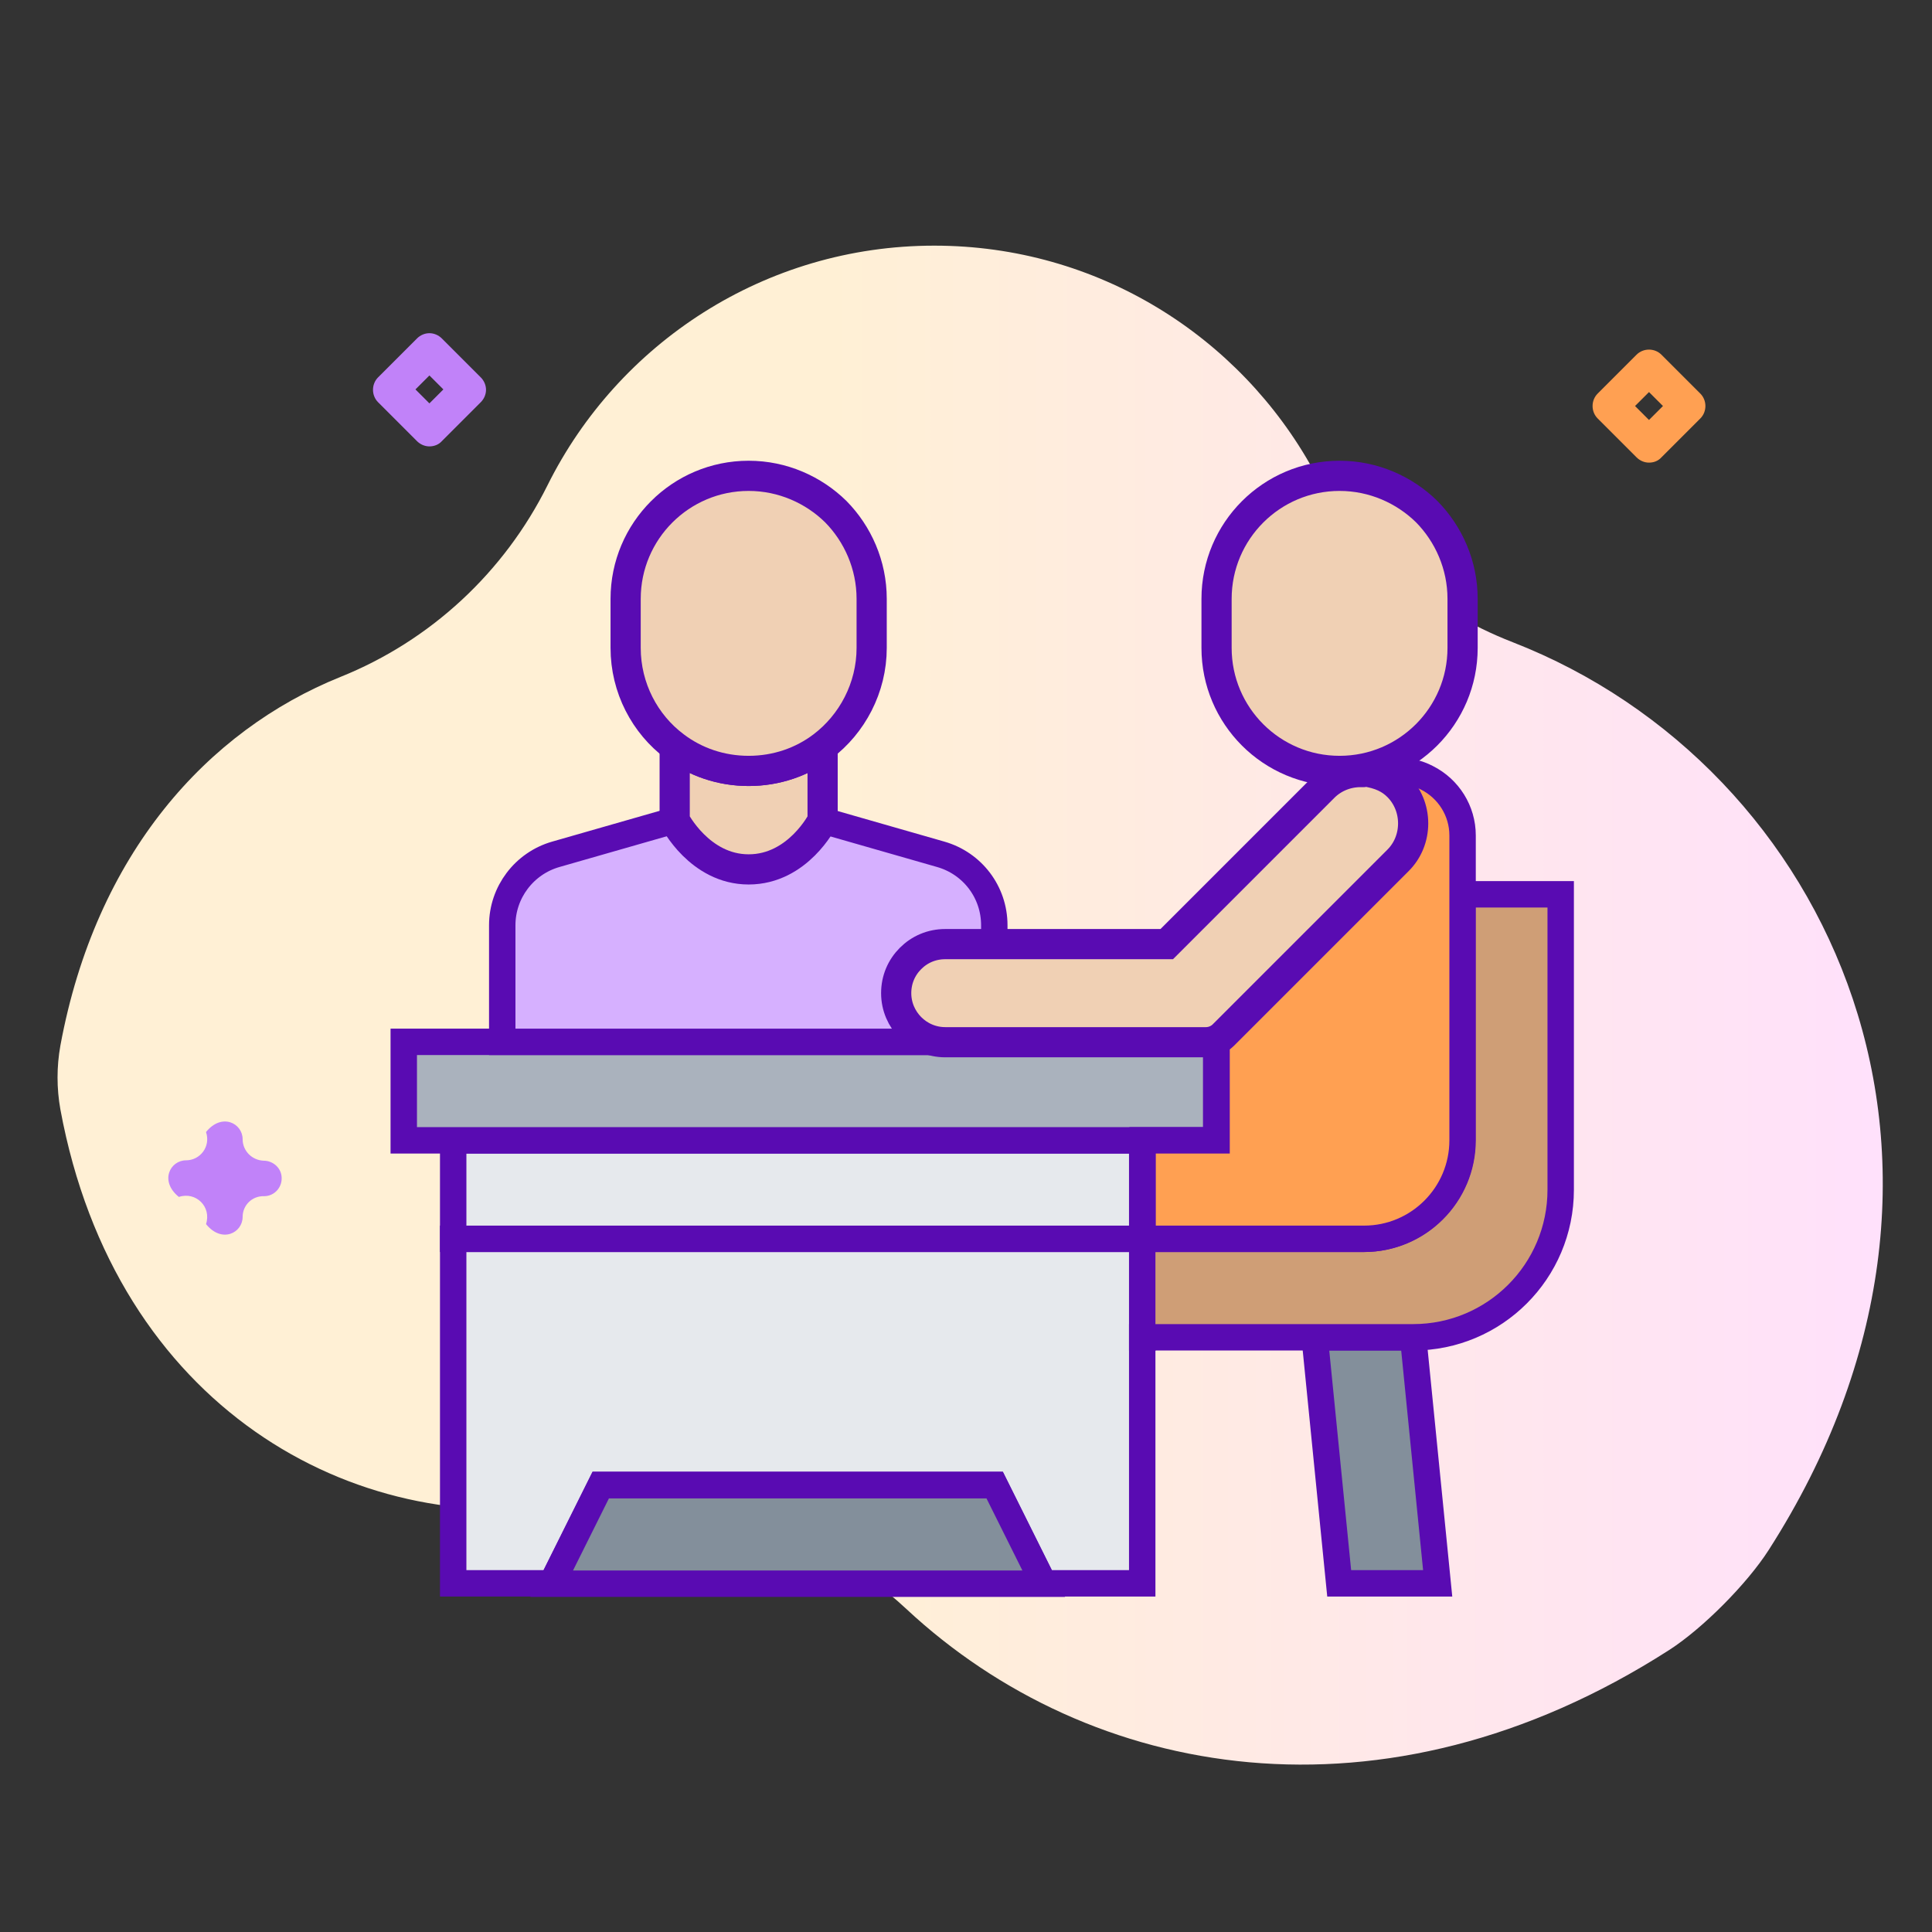 <svg enable-background="new 0 0 512 512" viewBox="0 0 512 512" xmlns="http://www.w3.org/2000/svg" xmlns:xlink="http://www.w3.org/1999/xlink"><rect x="0" y="0" width="512" height="512" fill="#333333" stroke="none"/><linearGradient id="a" gradientTransform="matrix(1 0 0 -1 0 500)" gradientUnits="userSpaceOnUse" x1="219.002" x2="820.544" y1="233.666" y2="233.666"><stop offset=".001" stop-color="#fff0d5"/><stop offset=".511" stop-color="#ffdfff"/><stop offset="1" stop-color="#d9ceff"/></linearGradient><path d="m400.9 170.2c-22.4-8.7-41.3-24.7-52.9-45.7-19.5-35.4-57.1-59.4-100.4-59.4-44.9 0-83.8 25.9-102.5 63.5-11.5 23.1-31 41.2-54.9 50.8-35.2 14.2-64.8 46.8-74.2 97.7-1 5.6-1 11.3 0 16.9 14.6 79 77.9 113.8 135.4 104.6 32.2-5.2 64.9 5.6 88.8 27.8 48.6 45.3 126.5 59.4 202.1 10.9 8.9-5.7 20.7-17.6 26.4-26.5 65.2-101.7 16.9-207.6-67.8-240.6z" fill="url(#a)"/><g stroke="#590bb2" stroke-miterlimit="10"><path d="m302.7 354.4v65.2h-26.1l-13-26.1h-104.4l-13 26.1h-26.1v-91.3h182.7v26.1z" fill="#e6e9ed" stroke-width="7"/><path d="m302.7 302.2v26.1h-182.6v-26.1z" fill="#e6e9ed" stroke-width="7"/><path d="m322.3 276.1v26.1h-215.3v-26.1z" fill="#aab2bd" stroke-width="7"/><path d="m263.6 393.6 13 26.1h-130.4l13-26.1z" fill="#838f9b" stroke-width="7"/><path d="m374.5 354.4 6.5 65.2h-26.1l-6.5-65.2z" fill="#838f9b" stroke-width="7"/><path d="m413.6 237v78.3c0 21.6-17.5 39.1-39.1 39.1h-71.8v-26.1h58.7c14.4 0 26.1-11.7 26.1-26.1v-65.2z" fill="#cf9e76" stroke-width="7"/><path d="m370.5 228c2.6-2.6 4-6.1 4-9.8 0-3.8-1.6-7.3-4-9.8-2-2-4.6-3.4-9-4v-.1h9c2.7 0 5.3.6 7.6 1.8 5.8 2.9 9.5 8.8 9.5 15.3v80.8c0 14.4-11.7 26.1-26.1 26.1h-58.7v-26.1h19.6v-26.1h-2.7c1.7 0 3.4-.7 4.6-1.9z" fill="#ffa052" stroke-width="7"/><path d="m250.5 276.1h-117.4v-30.9c0-8.7 5.8-16.4 14.2-18.8l31.4-9s6.5 13 19.6 13c13 0 19.6-13 19.6-13l31.4 9c8.4 2.4 14.2 10 14.2 18.8v4.8h-13c-3.6 0-6.8 1.4-9.2 3.8s-3.8 5.6-3.8 9.2c0 7.2 5.9 13.1 13 13.1z" fill="#d6b0ff" stroke-width="7"/><path d="m361.5 204.4c4.4.6 7 2 9 4 2.5 2.5 4 6 4 9.8 0 3.7-1.4 7.2-4 9.8l-46.3 46.3c-1.2 1.2-2.9 1.9-4.6 1.9h-69.1c-7.2 0-13-5.9-13-13 0-3.6 1.4-6.8 3.8-9.2s5.6-3.8 9.2-3.8h58.7l41.6-41.6c2.6-2.6 6.1-4 9.8-4 .3-.2.6-.2.9-.2z" fill="#f0d0b4" stroke-width="8"/><path d="m387.6 158.7v13c0 18-14.6 32.6-32.6 32.6s-32.6-14.6-32.6-32.6v-13c0-18 14.6-32.6 32.6-32.6 9 0 17.2 3.7 23.1 9.5 5.8 5.9 9.5 14.1 9.5 23.1z" fill="#f0d0b4" stroke-width="8"/><path d="m178.8 197.8c5.4 4.1 12.2 6.5 19.6 6.5s14.2-2.4 19.6-6.5v19.6s-6.5 13-19.6 13c-13 0-19.6-13-19.6-13z" fill="#f0d0b4" stroke-width="8"/><path d="m231 158.7v13c0 10.6-5.2 20.2-13 26.1-5.4 4.1-12.2 6.5-19.6 6.5s-14.2-2.4-19.6-6.5c-7.9-5.9-13-15.5-13-26.1v-13c0-18 14.6-32.6 32.6-32.6 9 0 17.2 3.7 23.1 9.5 5.8 5.9 9.5 14.1 9.5 23.1z" fill="#f0d0b4" stroke-width="8"/></g><path d="m64.3 322.5c0 4.2-5.5 7.1-9.7 1.9 1.5-4.6-2.7-8.7-7.2-7.2-5.2-4.2-2.3-9.7 1.9-9.7 3.7 0 6.6-3.6 5.3-7.5 4.2-5.2 9.7-2.3 9.7 1.9 0 3.1 2.5 5.6 5.6 5.7 2.3 0 4.4 1.7 4.7 4 .4 2.9-1.8 5.4-4.6 5.4-3.2-.1-5.7 2.4-5.7 5.5z" fill="#c182f9"/><path d="m437 122.6c-1.2 0-2.4-.5-3.3-1.4l-10.3-10.3c-1.8-1.8-1.8-4.8 0-6.6l10.3-10.3c1.8-1.8 4.8-1.8 6.6 0l10.3 10.3c1.8 1.8 1.8 4.8 0 6.6l-10.3 10.3c-.9 1-2.1 1.4-3.3 1.4zm-3.7-15 3.7 3.7 3.7-3.7-3.7-3.7z" fill="#ffa052"/><path d="m113.8 118.3c-1.2 0-2.4-.5-3.3-1.4l-10.3-10.3c-1.8-1.8-1.8-4.8 0-6.6l10.3-10.3c.9-.9 2.1-1.4 3.3-1.4s2.4.5 3.3 1.4l10.3 10.3c.9.9 1.4 2.1 1.4 3.3s-.5 2.4-1.4 3.3l-10.3 10.3c-.8.9-2 1.4-3.3 1.4zm-3.7-15.1 3.7 3.7 3.7-3.7-3.7-3.7z" fill="#c182f9"/></svg>